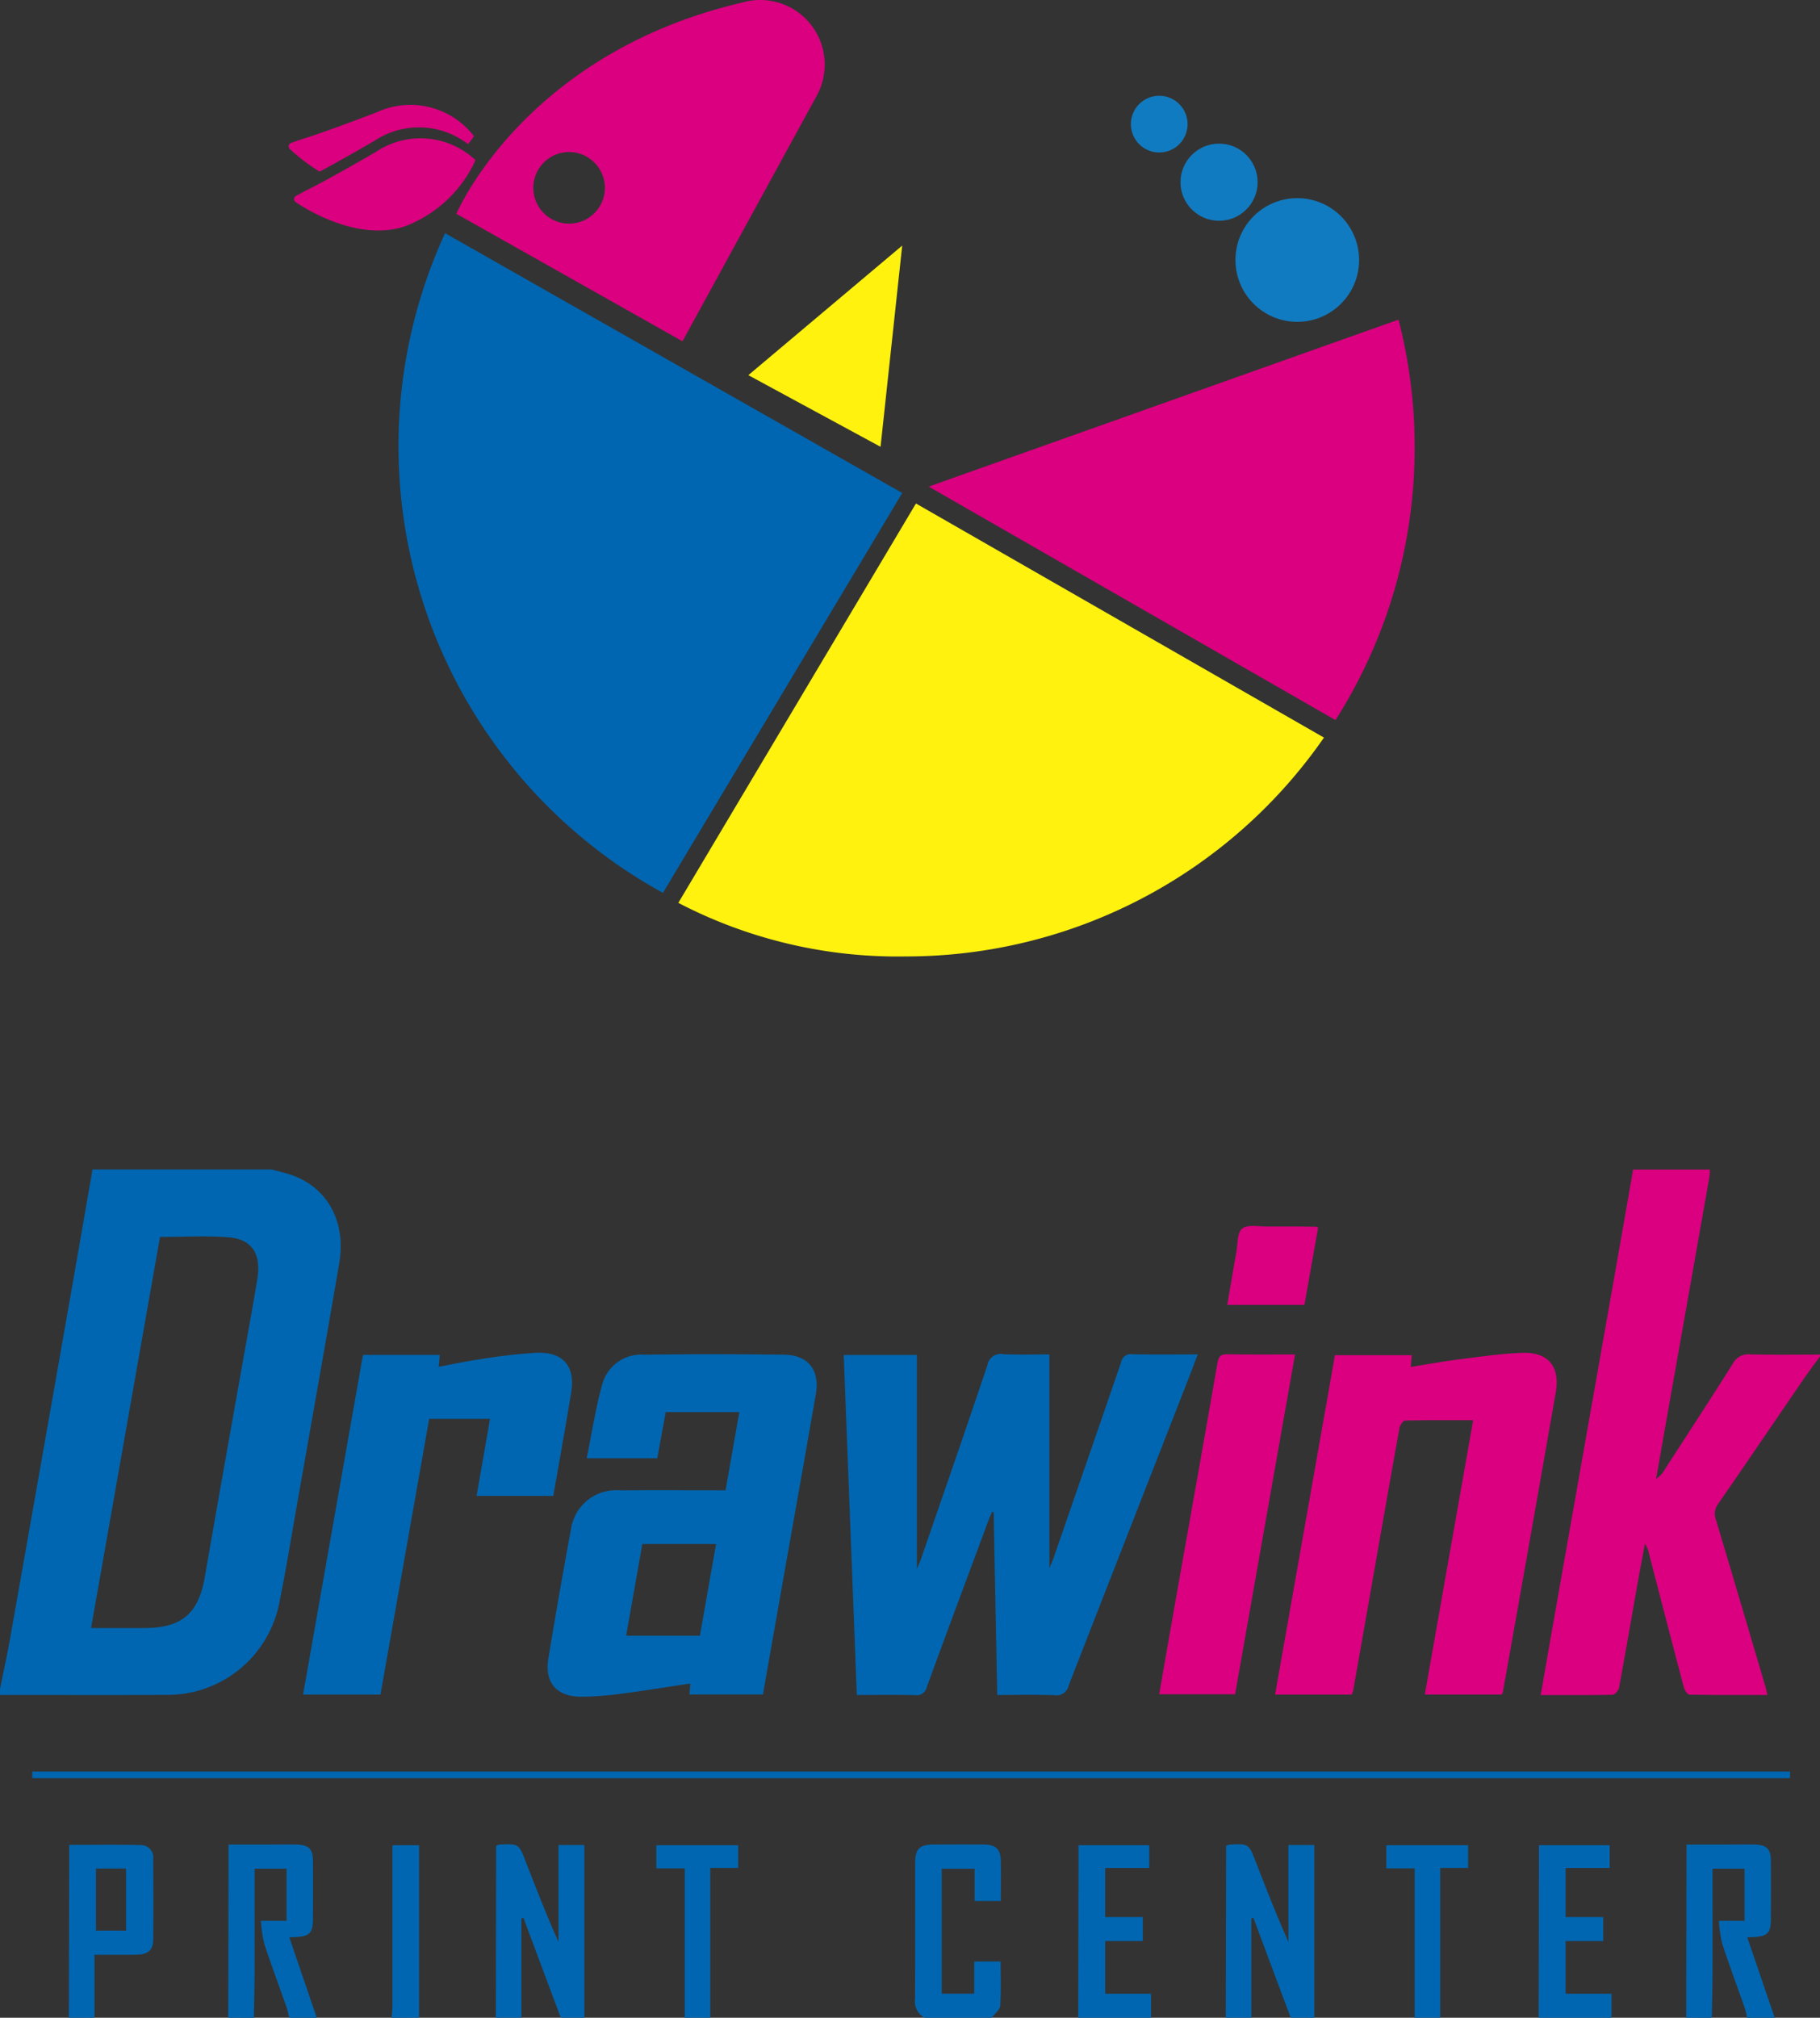 <svg xmlns="http://www.w3.org/2000/svg" width="149.531" height="165.72" viewBox="0 0 149.531 165.72"><rect x="0" y="0" width="149.531" height="165.72" fill="#333333" stroke="none"/><defs><style>.a{fill:#fff20f;}.b{fill:#0066b1;}.c{fill:#da007f;}.d{fill:#117bc1;}</style></defs><g transform="translate(-65.905 -95.316)"><path class="a" d="M262.073,170.316l12.642-10.642L272.936,176.2Z" transform="translate(-134.685 -44.187)"/><path class="b" d="M174.19,156.422a41.858,41.858,0,0,0,17.9,54.18l19.661-32.842Z" transform="translate(-71.719 -41.954)"/><path class="a" d="M296.77,246.487l-.012-.007h0l-33.521-19.226-19.523,32.8a38.992,38.992,0,0,0,18.688,4.4,41.769,41.769,0,0,0,34.35-17.963Z" transform="translate(-122.078 -90.585)"/><path class="c" d="M349.3,189.561a41.89,41.89,0,0,0-1.325-10.486l-38.6,13.713,33.4,19.165,0-.018.02.033A41.623,41.623,0,0,0,349.3,189.561Z" transform="translate(-167.167 -57.507)"/><ellipse class="d" cx="5.079" cy="5.079" rx="5.079" ry="5.079" transform="translate(167.41 111.591)"/><ellipse class="d" cx="3.168" cy="3.168" rx="3.168" ry="3.168" transform="translate(162.895 107.113)"/><ellipse class="d" cx="2.33" cy="2.33" rx="2.33" ry="2.33" transform="translate(158.817 103.181)"/><path class="c" d="M215.8,100.632A5.3,5.3,0,0,0,209.5,95.41l0,0-.029.007c-.153.029-.3.067-.45.109-17.928,4.182-23.482,17.349-23.482,17.349l18.577,10.472,11.008-20.129c.018-.032.036-.064.053-.1l.02-.037,0,0A5.286,5.286,0,0,0,215.8,100.632Zm-21,13.051a2.939,2.939,0,1,1,2.939-2.939A2.939,2.939,0,0,1,194.8,113.683Z" transform="translate(-82.138 0)"/><path class="c" d="M149.713,132.708s-3.9,2.276-5.844,3.222l-.684.374-.005,0-.048.026v.006a.288.288,0,0,0,.012.492v.006s4.785,3.408,8.991,1.97a10.428,10.428,0,0,0,5.771-5.425A6.587,6.587,0,0,0,149.713,132.708Z" transform="translate(-52.932 -24.911)"/><g transform="translate(89.62 103.959)"><path class="c" d="M156.307,126.089c.166-.207.33-.422.49-.652a6.587,6.587,0,0,0-7.981-1.969s-4.208,1.627-6.282,2.251l-.735.26-.005,0-.051.018v.006a.289.289,0,0,0-.067.487v.006a14.807,14.807,0,0,0,2.443,1.851c1.993-1.067,4.479-2.518,4.479-2.518A6.6,6.6,0,0,1,156.307,126.089Z" transform="translate(-141.569 -122.893)"/></g><g transform="translate(71.563 246.795)"><path class="b" d="M195.881,592.867q.013-6.586.027-13.172c0-.318,0-.635,0-.948a1.3,1.3,0,0,1,.282-.1c1.578-.073,1.576-.071,2.15,1.405.855,2.2,1.713,4.4,2.689,6.589v-7.954h2.127v14.176h-1.94l-3.07-8.213-.164.052v8.161Z" transform="translate(-160.802 -578.627)"/><path class="b" d="M387.235,592.867l.026-13.172c0-.318,0-.635,0-.948a1.3,1.3,0,0,1,.282-.1c1.578-.073,1.576-.071,2.15,1.405.855,2.2,1.713,4.4,2.689,6.589v-7.954h2.127v14.176h-1.94l-3.07-8.213-.163.052v8.161Z" transform="translate(-292.182 -578.627)"/><path class="b" d="M125.735,592.887q.014-6.576.027-13.152c0-.319,0-.638,0-1.073h3.408c.753,0,1.507-.017,2.259.006.92.029,1.257.375,1.264,1.3.012,1.587.007,3.174,0,4.761,0,1.2-.257,1.469-1.44,1.531l-.5.024,2.256,6.607h-2.263c-.07-.283-.117-.575-.213-.848-.612-1.746-1.262-3.48-1.839-5.238a11.267,11.267,0,0,1-.275-1.876h2.109v-4.285H127.9v.89c0,2.526.007,5.052,0,7.577,0,1.26-.039,2.521-.06,3.781Z" transform="translate(-112.641 -578.646)"/><path class="b" d="M507.927,592.887q.013-6.576.026-13.152c0-.318,0-.637,0-1.073h3.408c.753,0,1.507-.017,2.259.006.919.029,1.257.375,1.264,1.3.012,1.587.007,3.174,0,4.761,0,1.2-.257,1.469-1.44,1.531l-.5.024,2.256,6.607h-2.263c-.07-.283-.117-.575-.213-.848-.612-1.746-1.262-3.48-1.839-5.238a11.27,11.27,0,0,1-.274-1.876h2.109v-4.285h-2.629v.89c0,2.526.007,5.052,0,7.577-.005,1.26-.039,2.521-.06,3.781Z" transform="translate(-375.047 -578.646)"/><path class="b" d="M306.569,592.888a1.5,1.5,0,0,1-.8-1.531c.021-3.715.008-7.43.011-11.146,0-1.2.338-1.542,1.53-1.548,1.373-.006,2.746-.013,4.119,0,1,.012,1.372.382,1.391,1.368.02,1.071,0,2.143,0,3.267h-2.153V580.65h-2.705v10.261h2.668v-2.645H312.8c0,1.222.054,2.43-.034,3.628-.025.346-.453.663-.7.994Z" transform="translate(-236.249 -578.647)"/><path class="b" d="M83.957,592.942q.014-6.586.027-13.171c0-.318,0-.636,0-1.026,2.026,0,3.983-.03,5.937.018a1,1,0,0,1,.965,1.1c.014,2.236.024,4.472,0,6.708-.009.8-.44,1.172-1.319,1.191-1.1.024-2.206.006-3.506.006v5.171Zm2.229-12.252v5.094h2.47V580.69Z" transform="translate(-83.957 -578.701)"/><path class="b" d="M348.552,593.012q.013-6.586.026-13.171c0-.318,0-.635,0-1h5.808v1.871h-3.621v4.031h3.094v1.969h-3.094v4.328h3.769v1.975Z" transform="translate(-265.623 -578.772)"/><path class="b" d="M469.244,593.012l.026-13.171c0-.318,0-.635,0-1h5.808v1.871h-3.621v4.031h3.094v1.969h-3.094v4.328h3.769v1.975Z" transform="translate(-348.487 -578.772)"/><path class="b" d="M240.291,593.034V580.766h-2.33v-1.9h6.721v1.864h-2.29v12.3Z" transform="translate(-189.693 -578.794)"/><path class="b" d="M431.645,593.034V580.766h-2.33v-1.9h6.721v1.864h-2.29v12.3Z" transform="translate(-321.073 -578.794)"/><path class="b" d="M168.545,593.028c.027-.319.076-.638.076-.957q.008-6.1,0-12.194v-1.017h2.183v14.167Z" transform="translate(-142.033 -578.788)"/></g><path class="b" d="M218.783,559.548v.542H74.366v-.542Z" transform="translate(-5.809 -318.733)"/><g transform="translate(65.905 191.362)"><path class="b" d="M88.214,401.762c.435.117.873.226,1.306.351,3.15.913,4.862,3.807,4.256,7.354-1.151,6.733-2.35,13.458-3.533,20.185-.443,2.516-.85,5.039-1.359,7.542a9.357,9.357,0,0,1-9.407,7.723c-4.523.029-9.047.006-13.571.007v-.485c.268-1.334.562-2.664.8-4q2.4-13.537,4.778-27.078,1.02-5.8,2.021-11.6Zm-9.164,5.543-5.664,32.122c1.575,0,3.027.008,4.479,0,2.994-.021,4.353-1.223,4.864-4.17,1.034-5.964,2.1-11.922,3.156-17.882.389-2.2.8-4.394,1.16-6.6.339-2.072-.433-3.288-2.372-3.439C82.83,407.193,80.968,407.305,79.05,407.305Z" transform="translate(-65.905 -401.762)"/><path class="c" d="M492.728,417.119c-.47.65-.954,1.29-1.407,1.952-2.312,3.374-4.609,6.76-6.934,10.125a1.387,1.387,0,0,0-.213,1.33c1.371,4.556,2.713,9.121,4.062,13.683.06.2.1.408.18.717-2.185,0-4.3.013-6.415-.027-.161,0-.4-.369-.459-.6-.97-3.664-1.917-7.334-2.87-11a2.274,2.274,0,0,0-.33-.792c-.209,1.133-.425,2.265-.626,3.4-.5,2.807-.976,5.617-1.5,8.42-.042.228-.346.577-.535.581-1.935.043-3.871.026-5.9.026.351-2.011.687-3.957,1.03-5.9q2.557-14.5,5.116-29,.728-4.131,1.446-8.264h6.3a4.079,4.079,0,0,1-.023.561q-1.722,9.767-3.453,19.534-.468,2.648-.929,5.3a1.847,1.847,0,0,0,.627-.64c1.9-2.935,3.814-5.861,5.676-8.819a1.417,1.417,0,0,1,1.423-.753c1.909.045,3.821.016,5.732.016Z" transform="translate(-343.197 -401.762)"/><path class="b" d="M287.082,450.248h6.011v17.569c.167-.4.258-.589.326-.786,1.831-5.313,3.68-10.62,5.467-15.948a1.1,1.1,0,0,1,1.31-.9c1.256.059,2.516.016,3.784.016v17.552c.125-.3.223-.5.3-.712q2.8-8.079,5.582-16.164a.827.827,0,0,1,.953-.691c1.747.042,3.5.015,5.354.015-.347.905-.658,1.729-.979,2.549q-4.821,12.32-9.629,24.646a1.015,1.015,0,0,1-1.157.795c-1.529-.055-3.062-.018-4.709-.018-.1-5.04-.2-10.028-.295-15.016l-.125-.033c-.118.282-.246.56-.352.846-1.677,4.512-3.361,9.021-5.013,13.541a.856.856,0,0,1-.982.676c-1.559-.04-3.119-.014-4.772-.014C287.8,468.848,287.44,459.576,287.082,450.248Z" transform="translate(-217.761 -435.006)"/><path class="b" d="M225.214,454.947h-6.049l-.691,3.79h-5.8c.432-2.1.736-4.181,1.31-6.182a3.319,3.319,0,0,1,3.446-2.321q5.737-.079,11.477,0c1.968.026,2.933,1.263,2.593,3.23-.963,5.568-1.959,11.13-2.941,16.694-.467,2.647-.933,5.295-1.406,7.981h-6.038c.024-.28.046-.554.076-.9-1.944.29-3.821.6-5.706.84a24.827,24.827,0,0,1-3.3.243c-2-.012-2.983-1.168-2.658-3.146q.87-5.3,1.849-10.575a3.745,3.745,0,0,1,4.022-3.228c2.586-.02,5.173-.005,7.759-.005h.926Zm-9.3,18.364h6.061l1.329-7.529h-6.06Z" transform="translate(-164.471 -435.016)"/><path class="c" d="M416.426,455.342c-1.871,0-3.723-.016-5.574.027-.167,0-.432.363-.473.589-.733,4.05-1.44,8.105-2.151,12.159q-.823,4.69-1.65,9.38a2.34,2.34,0,0,1-.139.38h-6.288L405.071,450h6.314l-.084.967c1.329-.212,2.59-.448,3.861-.609,1.76-.222,3.524-.486,5.293-.55,2.144-.078,3.13,1.131,2.759,3.255q-2.153,12.323-4.352,24.638a.745.745,0,0,1-.1.174h-6.309C413.791,470.29,415.12,462.748,416.426,455.342Z" transform="translate(-295.392 -434.744)"/><path class="b" d="M165.909,461.556h-6.3q.558-3.215,1.1-6.321h-5l-4,22.644H145.35l4.922-27.9h6.31l-.09.975c1.142-.21,2.232-.449,3.333-.605a45.267,45.267,0,0,1,4.721-.547c2.193-.078,3.186,1.124,2.832,3.269C166.915,455.885,166.408,458.688,165.909,461.556Z" transform="translate(-120.45 -434.745)"/><path class="c" d="M380.941,450.218l-4.924,27.909H369.78c.433-2.49.858-4.971,1.3-7.449,1.166-6.591,2.346-13.179,3.491-19.774.094-.542.268-.707.808-.7C377.2,450.238,379.028,450.218,380.941,450.218Z" transform="translate(-274.54 -435.023)"/><path class="c" d="M393.961,423.057h-6.34c.251-1.465.486-2.885.741-4.3.123-.684.066-1.64.485-1.968.461-.36,1.376-.158,2.093-.165,1.319-.011,2.638,0,3.957.011a.712.712,0,0,1,.189.072Z" transform="translate(-286.789 -411.931)"/></g></g></svg>